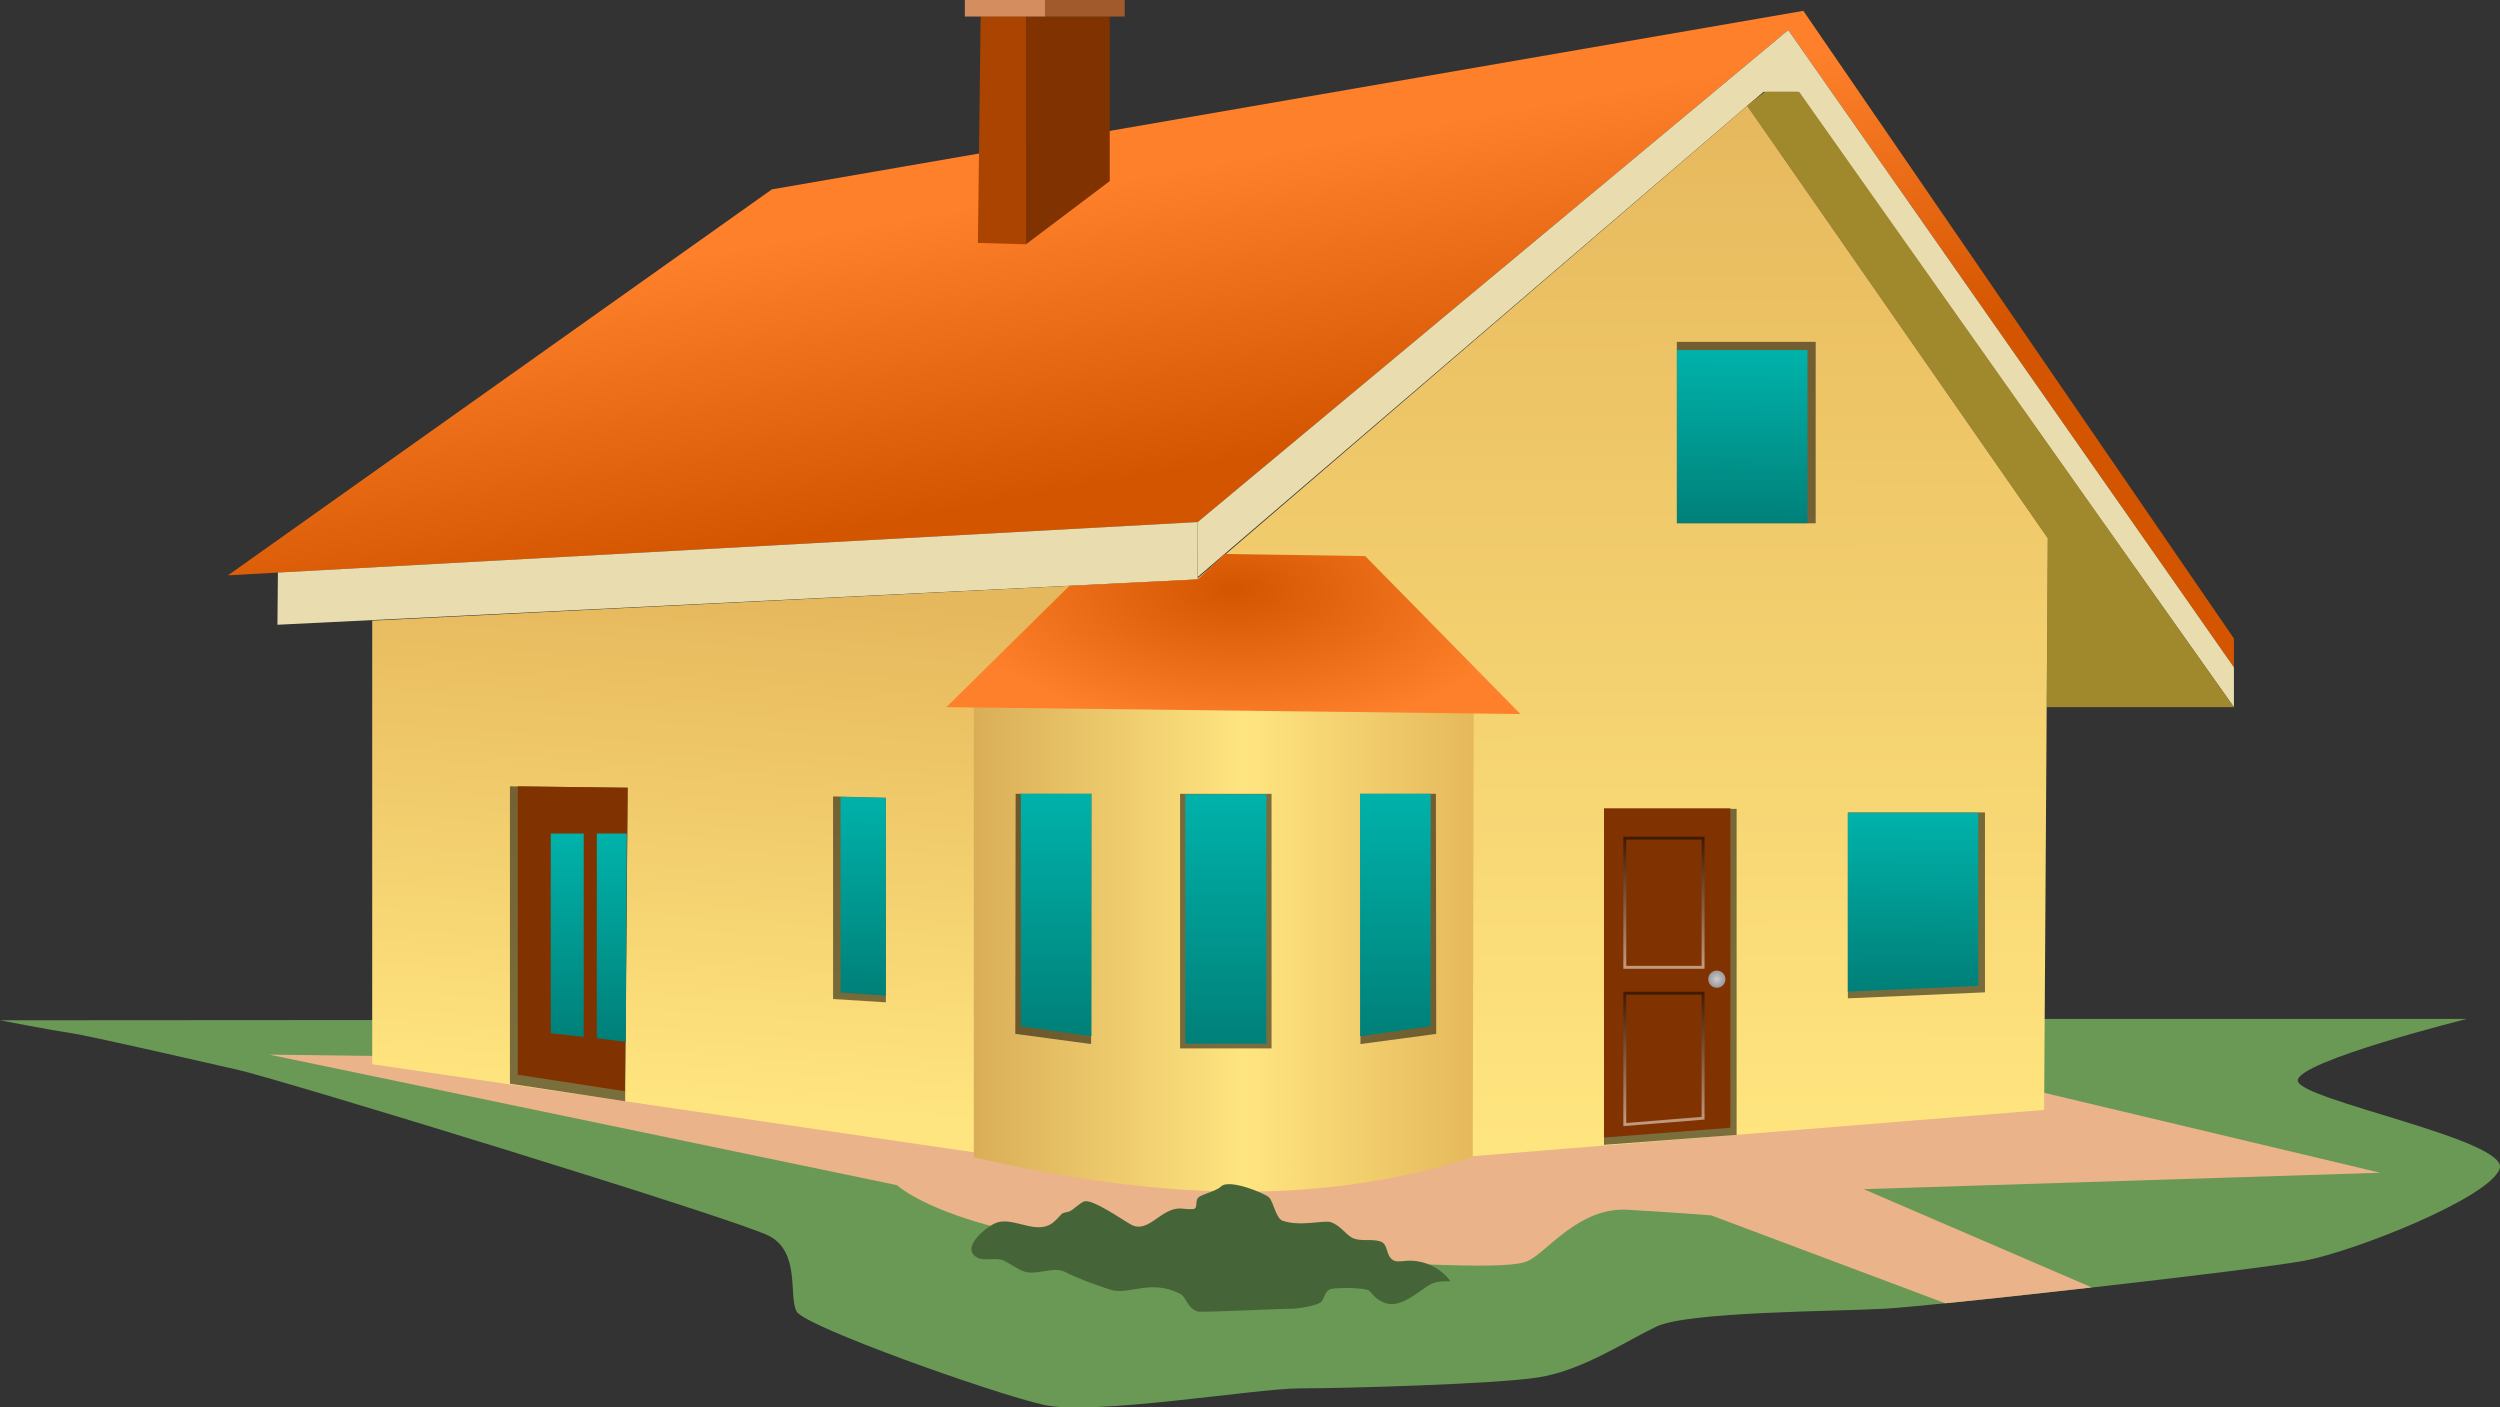 <?xml version="1.0" encoding="UTF-8" standalone="no"?>
<!-- Created with Inkscape (http://www.inkscape.org/) -->

<svg
   xmlns:dc="http://purl.org/dc/elements/1.1/"
   xmlns:cc="http://creativecommons.org/ns#"
   xmlns:rdf="http://www.w3.org/1999/02/22-rdf-syntax-ns#"
   xmlns:svg="http://www.w3.org/2000/svg"
   xmlns="http://www.w3.org/2000/svg"
   xmlns:xlink="http://www.w3.org/1999/xlink"
   xmlns:sodipodi="http://sodipodi.sourceforge.net/DTD/sodipodi-0.dtd"
   xmlns:inkscape="http://www.inkscape.org/namespaces/inkscape"
   id="svg2"
   version="1.1"
   inkscape:version="0.48.2 r9819"
   width="428.545"
   height="241.265"
   sodipodi:docname="Casa.svg">
  <rect width="100%" height="100%" fill="#333333" stroke="none"/>
  <defs
     id="defs6">
    <linearGradient
       id="linearGradient5057">
      <stop
         style="stop-color:#d9ad57;stop-opacity:1;"
         offset="0"
         id="stop5059" />
      <stop
         id="stop5065"
         offset="0.541"
         style="stop-color:#ffe580;stop-opacity:1;" />
      <stop
         style="stop-color:#e5b85b;stop-opacity:1;"
         offset="1"
         id="stop5061" />
    </linearGradient>
    <linearGradient
       id="linearGradient5047">
      <stop
         style="stop-color:#d45500;stop-opacity:1;"
         offset="0"
         id="stop5049" />
      <stop
         style="stop-color:#ff802b;stop-opacity:1;"
         offset="1"
         id="stop5051" />
    </linearGradient>
    <linearGradient
       id="linearGradient5003">
      <stop
         style="stop-color:#e6b85d;stop-opacity:1;"
         offset="0"
         id="stop5005" />
      <stop
         style="stop-color:#ffe57f;stop-opacity:1;"
         offset="1"
         id="stop5007" />
    </linearGradient>
    <linearGradient
       id="linearGradient4933">
      <stop
         style="stop-color:#ffffff;stop-opacity:0.5;"
         offset="0"
         id="stop4935" />
      <stop
         style="stop-color:#000000;stop-opacity:0.5;"
         offset="1"
         id="stop4937" />
    </linearGradient>
    <linearGradient
       id="linearGradient4925">
      <stop
         style="stop-color:#cccccc;stop-opacity:1;"
         offset="0"
         id="stop4927" />
      <stop
         style="stop-color:#999999;stop-opacity:1;"
         offset="1"
         id="stop4929" />
    </linearGradient>
    <linearGradient
       id="linearGradient4149">
      <stop
         style="stop-color:#008079;stop-opacity:1;"
         offset="0"
         id="stop4151" />
      <stop
         style="stop-color:#00b2aa;stop-opacity:1;"
         offset="1"
         id="stop4153" />
    </linearGradient>
    <linearGradient
       inkscape:collect="always"
       xlink:href="#linearGradient4149"
       id="linearGradient4155"
       x1="265.687"
       y1="237.334"
       x2="265.687"
       y2="196.84"
       gradientUnits="userSpaceOnUse" />
    <linearGradient
       inkscape:collect="always"
       xlink:href="#linearGradient4925"
       id="linearGradient4931"
       x1="265.687"
       y1="196.84"
       x2="265.687"
       y2="237.334"
       gradientUnits="userSpaceOnUse" />
    <linearGradient
       inkscape:collect="always"
       xlink:href="#linearGradient4933"
       id="linearGradient4939"
       x1="265.687"
       y1="242.043"
       x2="265.687"
       y2="192.131"
       gradientUnits="userSpaceOnUse" />
    <linearGradient
       inkscape:collect="always"
       xlink:href="#linearGradient4933"
       id="linearGradient4959"
       gradientUnits="userSpaceOnUse"
       x1="265.687"
       y1="242.043"
       x2="265.687"
       y2="192.131" />
    <linearGradient
       inkscape:collect="always"
       xlink:href="#linearGradient4149"
       id="linearGradient4961"
       gradientUnits="userSpaceOnUse"
       x1="265.687"
       y1="237.334"
       x2="265.687"
       y2="196.84" />
    <linearGradient
       inkscape:collect="always"
       xlink:href="#linearGradient4925"
       id="linearGradient4963"
       gradientUnits="userSpaceOnUse"
       x1="265.687"
       y1="196.84"
       x2="265.687"
       y2="237.334" />
    <linearGradient
       inkscape:collect="always"
       xlink:href="#linearGradient4933"
       id="linearGradient4971"
       gradientUnits="userSpaceOnUse"
       x1="265.687"
       y1="242.043"
       x2="265.687"
       y2="192.131" />
    <linearGradient
       inkscape:collect="always"
       xlink:href="#linearGradient4149"
       id="linearGradient4973"
       gradientUnits="userSpaceOnUse"
       x1="265.687"
       y1="237.334"
       x2="265.687"
       y2="196.84" />
    <linearGradient
       inkscape:collect="always"
       xlink:href="#linearGradient4925"
       id="linearGradient4975"
       gradientUnits="userSpaceOnUse"
       x1="265.687"
       y1="196.84"
       x2="265.687"
       y2="237.334" />
    <linearGradient
       inkscape:collect="always"
       xlink:href="#linearGradient4149"
       id="linearGradient4977"
       x1="353.649"
       y1="149.392"
       x2="353.987"
       y2="119.756"
       gradientUnits="userSpaceOnUse" />
    <linearGradient
       inkscape:collect="always"
       xlink:href="#linearGradient4933"
       id="linearGradient4979"
       x1="354.246"
       y1="151.878"
       x2="354.502"
       y2="116.485"
       gradientUnits="userSpaceOnUse" />
    <linearGradient
       inkscape:collect="always"
       xlink:href="#linearGradient4925"
       id="linearGradient4981"
       x1="353.987"
       y1="119.756"
       x2="353.649"
       y2="149.392"
       gradientUnits="userSpaceOnUse" />
    <linearGradient
       inkscape:collect="always"
       xlink:href="#linearGradient4933"
       id="linearGradient4993"
       gradientUnits="userSpaceOnUse"
       x1="354.246"
       y1="151.878"
       x2="354.502"
       y2="116.485" />
    <linearGradient
       inkscape:collect="always"
       xlink:href="#linearGradient4149"
       id="linearGradient4995"
       gradientUnits="userSpaceOnUse"
       x1="353.649"
       y1="149.392"
       x2="353.987"
       y2="119.756" />
    <linearGradient
       inkscape:collect="always"
       xlink:href="#linearGradient4925"
       id="linearGradient4997"
       gradientUnits="userSpaceOnUse"
       x1="353.987"
       y1="119.756"
       x2="353.649"
       y2="149.392" />
    <linearGradient
       inkscape:collect="always"
       xlink:href="#linearGradient5003"
       id="linearGradient5009"
       x1="355.7"
       y1="77.258"
       x2="355.963"
       y2="255.04"
       gradientUnits="userSpaceOnUse" />
    <linearGradient
       inkscape:collect="always"
       xlink:href="#linearGradient5003"
       id="linearGradient5011"
       x1="181.964"
       y1="161.331"
       x2="175.694"
       y2="248.84"
       gradientUnits="userSpaceOnUse" />
    <linearGradient
       inkscape:collect="always"
       xlink:href="#linearGradient4149"
       id="linearGradient5022"
       gradientUnits="userSpaceOnUse"
       x1="265.687"
       y1="237.334"
       x2="265.687"
       y2="196.84"
       gradientTransform="translate(-25.1,0)" />
    <linearGradient
       inkscape:collect="always"
       xlink:href="#linearGradient4925"
       id="linearGradient5024"
       gradientUnits="userSpaceOnUse"
       x1="265.687"
       y1="196.84"
       x2="265.687"
       y2="237.334"
       gradientTransform="translate(-25.1,0)" />
    <linearGradient
       inkscape:collect="always"
       xlink:href="#linearGradient4933"
       id="linearGradient5027"
       gradientUnits="userSpaceOnUse"
       x1="265.687"
       y1="242.043"
       x2="265.687"
       y2="192.131"
       gradientTransform="translate(-25.1,0)" />
    <linearGradient
       inkscape:collect="always"
       xlink:href="#linearGradient4149"
       id="linearGradient5030"
       gradientUnits="userSpaceOnUse"
       x1="265.687"
       y1="237.334"
       x2="265.687"
       y2="196.84"
       gradientTransform="matrix(1,0,0,1.056,0,-12.233)" />
    <linearGradient
       inkscape:collect="always"
       xlink:href="#linearGradient4933"
       id="linearGradient5035"
       gradientUnits="userSpaceOnUse"
       x1="265.687"
       y1="242.043"
       x2="265.687"
       y2="192.131" />
    <linearGradient
       inkscape:collect="always"
       xlink:href="#linearGradient4149"
       id="linearGradient5038"
       gradientUnits="userSpaceOnUse"
       x1="265.687"
       y1="237.334"
       x2="265.687"
       y2="196.84"
       gradientTransform="matrix(-1,0,0,1,559.802,0)" />
    <linearGradient
       inkscape:collect="always"
       xlink:href="#linearGradient4925"
       id="linearGradient5040"
       gradientUnits="userSpaceOnUse"
       x1="265.687"
       y1="196.84"
       x2="265.687"
       y2="237.334"
       gradientTransform="matrix(-1,0,0,1,559.802,0)" />
    <linearGradient
       inkscape:collect="always"
       xlink:href="#linearGradient4933"
       id="linearGradient5043"
       gradientUnits="userSpaceOnUse"
       x1="265.687"
       y1="242.043"
       x2="265.687"
       y2="192.131"
       gradientTransform="matrix(-1,0,0,1,559.802,0)" />
    <linearGradient
       inkscape:collect="always"
       xlink:href="#linearGradient5047"
       id="linearGradient5053"
       x1="179.603"
       y1="153.972"
       x2="170.638"
       y2="103.931"
       gradientUnits="userSpaceOnUse" />
    <radialGradient
       inkscape:collect="always"
       xlink:href="#linearGradient5047"
       id="radialGradient5055"
       cx="266.982"
       cy="140.949"
       fx="266.982"
       fy="140.949"
       r="49.706"
       gradientTransform="matrix(1,0.029,-0.014,0.492,2.11,83.308)"
       gradientUnits="userSpaceOnUse" />
    <linearGradient
       inkscape:collect="always"
       xlink:href="#linearGradient5057"
       id="linearGradient5063"
       x1="221.985"
       y1="222.119"
       x2="308.683"
       y2="222.119"
       gradientUnits="userSpaceOnUse" />
    <linearGradient
       inkscape:collect="always"
       xlink:href="#linearGradient4149"
       id="linearGradient5070"
       gradientUnits="userSpaceOnUse"
       x1="353.649"
       y1="149.392"
       x2="353.987"
       y2="119.756"
       gradientTransform="translate(29.278,79.321)" />
    <linearGradient
       inkscape:collect="always"
       xlink:href="#linearGradient4925"
       id="linearGradient5072"
       gradientUnits="userSpaceOnUse"
       x1="353.987"
       y1="119.756"
       x2="353.649"
       y2="149.392"
       gradientTransform="translate(29.278,79.321)" />
    <linearGradient
       inkscape:collect="always"
       xlink:href="#linearGradient4933"
       id="linearGradient5075"
       gradientUnits="userSpaceOnUse"
       x1="354.246"
       y1="151.878"
       x2="354.502"
       y2="116.485"
       gradientTransform="translate(29.278,79.321)" />
    <linearGradient
       inkscape:collect="always"
       xlink:href="#linearGradient4149"
       id="linearGradient5078"
       gradientUnits="userSpaceOnUse"
       x1="353.649"
       y1="149.392"
       x2="353.987"
       y2="119.756" />
    <linearGradient
       inkscape:collect="always"
       xlink:href="#linearGradient4925"
       id="linearGradient5080"
       gradientUnits="userSpaceOnUse"
       x1="353.987"
       y1="119.756"
       x2="353.649"
       y2="149.392" />
    <linearGradient
       inkscape:collect="always"
       xlink:href="#linearGradient4933"
       id="linearGradient5083"
       gradientUnits="userSpaceOnUse"
       x1="354.246"
       y1="151.878"
       x2="354.502"
       y2="116.485" />
    <linearGradient
       inkscape:collect="always"
       xlink:href="#linearGradient4149"
       id="linearGradient5087"
       x1="152.633"
       y1="237.263"
       x2="152.368"
       y2="202.881"
       gradientUnits="userSpaceOnUse" />
    <linearGradient
       inkscape:collect="always"
       xlink:href="#linearGradient4149"
       id="linearGradient5089"
       x1="160.727"
       y1="237.49"
       x2="160.743"
       y2="202.713"
       gradientUnits="userSpaceOnUse" />
    <linearGradient
       inkscape:collect="always"
       xlink:href="#linearGradient4149"
       id="linearGradient5091"
       x1="203.381"
       y1="229.823"
       x2="203.684"
       y2="195.768"
       gradientUnits="userSpaceOnUse" />
    <linearGradient
       inkscape:collect="always"
       xlink:href="#linearGradient4149"
       id="linearGradient5102"
       gradientUnits="userSpaceOnUse"
       x1="265.687"
       y1="237.334"
       x2="265.687"
       y2="196.84"
       gradientTransform="translate(26.938,0)" />
    <linearGradient
       inkscape:collect="always"
       xlink:href="#linearGradient4149"
       id="linearGradient5106"
       gradientUnits="userSpaceOnUse"
       gradientTransform="translate(-26.393,-0.816)"
       x1="265.687"
       y1="237.334"
       x2="265.687"
       y2="196.84" />
    <linearGradient
       inkscape:collect="always"
       xlink:href="#linearGradient4149"
       id="linearGradient5111"
       gradientUnits="userSpaceOnUse"
       gradientTransform="matrix(-1,0,0,1.019,559.074,-4.799)"
       x1="265.687"
       y1="237.334"
       x2="265.687"
       y2="196.84" />
    <linearGradient
       inkscape:collect="always"
       xlink:href="#linearGradient4149"
       id="linearGradient5113"
       gradientUnits="userSpaceOnUse"
       gradientTransform="matrix(1,0,0,1.026,-26.393,-6.556)"
       x1="265.687"
       y1="237.334"
       x2="265.687"
       y2="196.84" />
    <linearGradient
       inkscape:collect="always"
       xlink:href="#linearGradient4149"
       id="linearGradient5123"
       gradientUnits="userSpaceOnUse"
       gradientTransform="matrix(-1,0,0,1.026,581.018,-8.997)"
       x1="265.687"
       y1="237.334"
       x2="265.687"
       y2="196.84" />
    <linearGradient
       inkscape:collect="always"
       xlink:href="#linearGradient4149"
       id="linearGradient5129"
       gradientUnits="userSpaceOnUse"
       gradientTransform="matrix(-1,0,0,1.026,581.018,-8.997)"
       x1="265.687"
       y1="237.334"
       x2="265.687"
       y2="196.84" />
    <linearGradient
       inkscape:collect="always"
       xlink:href="#linearGradient4149"
       id="linearGradient5139"
       gradientUnits="userSpaceOnUse"
       gradientTransform="matrix(1,0,0,1.026,-26.393,-6.556)"
       x1="265.687"
       y1="237.334"
       x2="265.687"
       y2="196.84" />
    <linearGradient
       inkscape:collect="always"
       xlink:href="#linearGradient4933"
       id="linearGradient5147"
       x1="340.837"
       y1="251.639"
       x2="340.655"
       y2="229.333"
       gradientUnits="userSpaceOnUse" />
    <linearGradient
       inkscape:collect="always"
       xlink:href="#linearGradient4933"
       id="linearGradient5149"
       x1="340.747"
       y1="224.96"
       x2="340.834"
       y2="203.013"
       gradientUnits="userSpaceOnUse" />
    <radialGradient
       inkscape:collect="always"
       xlink:href="#linearGradient4925"
       id="radialGradient5157"
       cx="319.493"
       cy="222.385"
       fx="319.493"
       fy="222.385"
       r="1.478"
       gradientUnits="userSpaceOnUse" />
    <linearGradient
       inkscape:collect="always"
       xlink:href="#linearGradient5047"
       id="linearGradient5204"
       gradientUnits="userSpaceOnUse"
       x1="179.603"
       y1="153.972"
       x2="170.638"
       y2="103.931" />
    <linearGradient
       inkscape:collect="always"
       xlink:href="#linearGradient5003"
       id="linearGradient5206"
       gradientUnits="userSpaceOnUse"
       x1="355.7"
       y1="77.258"
       x2="355.963"
       y2="255.04" />
    <linearGradient
       inkscape:collect="always"
       xlink:href="#linearGradient5003"
       id="linearGradient5208"
       gradientUnits="userSpaceOnUse"
       x1="181.964"
       y1="161.331"
       x2="175.694"
       y2="248.84" />
    <linearGradient
       inkscape:collect="always"
       xlink:href="#linearGradient5057"
       id="linearGradient5210"
       gradientUnits="userSpaceOnUse"
       x1="221.985"
       y1="222.119"
       x2="308.683"
       y2="222.119" />
    <linearGradient
       inkscape:collect="always"
       xlink:href="#linearGradient4149"
       id="linearGradient5212"
       gradientUnits="userSpaceOnUse"
       gradientTransform="matrix(1,0,0,1.056,0,-12.233)"
       x1="265.687"
       y1="237.334"
       x2="265.687"
       y2="196.84" />
    <linearGradient
       inkscape:collect="always"
       xlink:href="#linearGradient4149"
       id="linearGradient5214"
       gradientUnits="userSpaceOnUse"
       x1="203.381"
       y1="229.823"
       x2="203.684"
       y2="195.768" />
    <linearGradient
       inkscape:collect="always"
       xlink:href="#linearGradient4149"
       id="linearGradient5216"
       gradientUnits="userSpaceOnUse"
       x1="152.633"
       y1="237.263"
       x2="152.368"
       y2="202.881" />
    <linearGradient
       inkscape:collect="always"
       xlink:href="#linearGradient4933"
       id="linearGradient5218"
       gradientUnits="userSpaceOnUse"
       x1="340.837"
       y1="251.639"
       x2="340.655"
       y2="229.333" />
    <linearGradient
       inkscape:collect="always"
       xlink:href="#linearGradient4933"
       id="linearGradient5220"
       gradientUnits="userSpaceOnUse"
       x1="340.747"
       y1="224.96"
       x2="340.834"
       y2="203.013" />
    <linearGradient
       inkscape:collect="always"
       xlink:href="#linearGradient4149"
       id="linearGradient5222"
       gradientUnits="userSpaceOnUse"
       x1="353.649"
       y1="149.392"
       x2="353.987"
       y2="119.756" />
    <linearGradient
       inkscape:collect="always"
       xlink:href="#linearGradient4149"
       id="linearGradient5224"
       gradientUnits="userSpaceOnUse"
       gradientTransform="translate(29.278,79.321)"
       x1="353.649"
       y1="149.392"
       x2="353.987"
       y2="119.756" />
    <linearGradient
       inkscape:collect="always"
       xlink:href="#linearGradient4149"
       id="linearGradient5226"
       gradientUnits="userSpaceOnUse"
       x1="160.727"
       y1="237.49"
       x2="160.743"
       y2="202.713" />
    <linearGradient
       inkscape:collect="always"
       xlink:href="#linearGradient4149"
       id="linearGradient5228"
       gradientUnits="userSpaceOnUse"
       gradientTransform="matrix(1,0,0,1.026,-26.393,-6.556)"
       x1="265.687"
       y1="237.334"
       x2="265.687"
       y2="196.84" />
    <linearGradient
       inkscape:collect="always"
       xlink:href="#linearGradient4149"
       id="linearGradient5230"
       gradientUnits="userSpaceOnUse"
       gradientTransform="matrix(-1,0,0,1.026,581.018,-8.997)"
       x1="265.687"
       y1="237.334"
       x2="265.687"
       y2="196.84" />
    <radialGradient
       inkscape:collect="always"
       xlink:href="#linearGradient4925"
       id="radialGradient5232"
       gradientUnits="userSpaceOnUse"
       cx="319.493"
       cy="222.385"
       fx="319.493"
       fy="222.385"
       r="1.478" />
    <radialGradient
       inkscape:collect="always"
       xlink:href="#linearGradient5047"
       id="radialGradient5234"
       gradientUnits="userSpaceOnUse"
       gradientTransform="matrix(1,0.029,-0.014,0.492,2.11,83.308)"
       cx="266.982"
       cy="140.949"
       fx="266.982"
       fy="140.949"
       r="49.706" />
  </defs>
  <sodipodi:namedview
     pagecolor="#ffffff"
     bordercolor="#666666"
     borderopacity="1"
     objecttolerance="10"
     gridtolerance="10"
     guidetolerance="10"
     inkscape:pageopacity="0"
     inkscape:pageshadow="2"
     inkscape:window-width="1920"
     inkscape:window-height="1018"
     id="namedview4"
     showgrid="false"
     inkscape:zoom="1.6221326"
     inkscape:cx="185.23312"
     inkscape:cy="145.50355"
     inkscape:window-x="-8"
     inkscape:window-y="-8"
     inkscape:window-maximized="1"
     inkscape:current-layer="svg2"
     inkscape:snap-bbox="true"
     inkscape:bbox-paths="true"
     inkscape:bbox-nodes="true"
     inkscape:snap-bbox-edge-midpoints="true"
     inkscape:snap-bbox-midpoints="true"
     inkscape:object-paths="true"
     inkscape:snap-intersection-paths="true"
     inkscape:object-nodes="true"
     inkscape:snap-smooth-nodes="true"
     inkscape:snap-object-midpoints="true"
     inkscape:snap-center="true"
     inkscape:snap-midpoints="true"
     inkscape:snap-global="false"
     fit-margin-top="0"
     fit-margin-left="0"
     fit-margin-right="0"
     fit-margin-bottom="0" />
  <g
     id="g5163"
     transform="translate(-55.562,-59.374)">
    <path
       inkscape:connector-curvature="0"
       id="path3029"
       d="m 405.182,234.038 73.22,0 c 0,0 -29.194,7.298 -28.958,10.595 0.235,3.296 36.257,10.124 34.609,15.068 -1.648,4.944 -24.721,14.126 -33.432,15.774 -8.711,1.648 -63.567,7.769 -72.043,8.24 -8.476,0.471 -33.667,0.471 -39.082,3.061 -5.415,2.59 -12.713,7.534 -20.247,8.711 -7.534,1.177 -33.667,1.883 -40.966,1.883 -7.298,0 -35.315,4.709 -43.791,2.825 -8.476,-1.883 -40.966,-13.42 -42.378,-16.01 -1.413,-2.59 0.706,-10.124 -4.709,-12.949 -5.415,-2.825 -83.814,-26.839 -91.113,-28.488 -7.298,-1.648 -25.662,-5.886 -28.958,-6.357 -3.296,-0.471 -11.772,-2.119 -11.772,-2.119 z"
       style="fill:#6a9955;fill-opacity:1;stroke:none" />
    <path
       id="path4145"
       d="m 101.719,240.156 107.594,22.375 c 0,0 10.349,9.898 50.844,11.781 40.495,1.883 54.141,2.804 57.438,1.156 3.296,-1.648 8.729,-9.19 16.969,-8.719 8.24,0.471 14.344,0.969 14.344,0.969 l 40.125,15.062 c 6.882,-0.688 15.806,-1.669 25.094,-2.719 l -39.094,-16.844 88.531,-2.812 -69.219,-16.469 -292.625,-3.781 z"
       style="fill:#eab38a;fill-opacity:1;stroke:none"
       inkscape:connector-curvature="0" />
    <path
       sodipodi:nodetypes="cccccccc"
       inkscape:connector-curvature="0"
       id="path2987"
       d="M 438.496,173.767 362.097,64.526 260.871,148.863 94.644,157.993 187.876,91.836 364.687,61.23 438.496,168.823 z"
       style="fill:url(#linearGradient5204);stroke:none" />
    <path
       sodipodi:nodetypes="ccccc"
       inkscape:connector-curvature="0"
       id="path2989"
       d="m 223.191,101.018 8.24,0.235 0,-39.082 -7.769,0 z"
       style="fill:#aa4400;stroke:none" />
    <path
       inkscape:connector-curvature="0"
       id="path2991"
       d="m 231.432,101.253 14.361,-10.83 0,-28.252 -14.361,0 z"
       style="fill:#803300;stroke:none" />
    <path
       sodipodi:nodetypes="cccccccc"
       inkscape:connector-curvature="0"
       id="path2993"
       d="m 438.496,180.595 0,-6.828 -76.398,-109.241 -101.226,84.337 0,9.417 96.988,-83.16 5.886,0 z"
       style="fill:#e9ddaf;stroke:none" />
    <path
       sodipodi:nodetypes="ccccccc"
       inkscape:connector-curvature="0"
       id="path2995"
       d="m 406.41,180.587 32.085,0.008 -74.515,-105.474 -5.886,0 -3.061,2.354 51.553,74.162 z"
       style="fill:#a0892c;stroke:none" />
    <path
       sodipodi:nodetypes="ccccc"
       inkscape:connector-curvature="0"
       id="path2997"
       d="m 260.861,158.699 -157.741,7.769 0.082,-8.946 157.669,-8.66 z"
       style="fill:#e9ddaf;stroke:none" />
    <path
       sodipodi:nodetypes="cccccc"
       inkscape:connector-curvature="0"
       id="path2999"
       d="m 405.959,249.633 0.629,-97.996 -51.52,-74.116 -94.206,80.977 0.588,102.839 z"
       style="fill:url(#linearGradient5206);fill-opacity:1;stroke:none" />
    <path
       style="fill:#000000;fill-opacity:0.518;stroke:none"
       d="m 330.516,198.029 22.735,0 0,55.879 -22.735,1.714 z"
       id="path5145"
       inkscape:connector-curvature="0"
       sodipodi:nodetypes="ccccc" />
    <path
       sodipodi:nodetypes="ccccc"
       inkscape:connector-curvature="0"
       id="path3001"
       d="m 260.861,158.699 -141.496,7.063 0,76.045 141.554,20.718 z"
       style="fill:url(#linearGradient5208);stroke:none" />
    <path
       sodipodi:nodetypes="ccccc"
       style="fill:#000000;fill-opacity:0.518;stroke:none"
       d="m 162.726,248.154 -19.752,-3.007 0,-50.98 20.182,0.235 z"
       id="path5098"
       inkscape:connector-curvature="0" />
    <path
       sodipodi:nodetypes="ccccc"
       inkscape:connector-curvature="0"
       id="path3005"
       d="m 308.019,257.74 0.164,-76.439 -85.698,-0.706 0,77.145 c 28.696,6.635 57.273,9.019 85.534,0 z"
       style="fill:url(#linearGradient5210);fill-opacity:1;stroke:none" />
    <g
       id="g5135">
      <rect
         y="195.451"
         x="257.847"
         height="43.638"
         width="15.681"
         id="rect5117"
         style="fill:#000000;fill-opacity:0.518;stroke:none" />
      <rect
         style="fill:url(#linearGradient5212);fill-opacity:1;stroke:none"
         id="rect3007"
         width="13.891"
         height="42.742"
         x="258.742"
         y="195.532" />
    </g>
    <path
       sodipodi:nodetypes="ccccc"
       inkscape:connector-curvature="0"
       id="rect5095"
       d="m 198.366,195.897 9.051,0.237 0,35.057 -9.051,-0.565 z"
       style="fill:#000000;fill-opacity:0.518;stroke:none" />
    <path
       sodipodi:nodetypes="ccccc"
       inkscape:connector-curvature="0"
       id="rect3011"
       d="m 199.648,195.963 7.769,0.171 0,33.902 -7.769,-0.529 z"
       style="fill:url(#linearGradient5214);stroke:none" />
    <path
       inkscape:connector-curvature="0"
       id="path3013"
       d="m 162.685,246.433 -18.364,-2.825 0,-49.441 18.835,0.235 z"
       style="fill:#803300;stroke:none" />
    <path
       sodipodi:nodetypes="ccccc"
       inkscape:connector-curvature="0"
       id="rect3015"
       d="m 149.971,202.255 5.65,0 0,34.844 -5.65,-0.594 z"
       style="fill:url(#linearGradient5216);stroke:none" />
    <path
       sodipodi:nodetypes="ccccc"
       inkscape:connector-curvature="0"
       id="rect3017"
       d="m 330.516,197.94 21.66,0 0,54.749 -21.66,1.68 z"
       style="fill:#803300;fill-opacity:1;stroke:none" />
    <path
       sodipodi:nodetypes="ccccc"
       inkscape:connector-curvature="0"
       id="rect3019"
       d="m 334.081,229.634 13.42,0 0,21.424 -13.42,1.087 z"
       style="fill:none;stroke:url(#linearGradient5218);stroke-width:0.5;stroke-linecap:square;stroke-miterlimit:4;stroke-opacity:1;stroke-dasharray:none" />
    <rect
       style="fill:none;stroke:url(#linearGradient5220);stroke-width:0.5;stroke-linecap:square;stroke-miterlimit:4;stroke-opacity:1;stroke-dasharray:none"
       id="rect3021"
       width="13.42"
       height="22.141"
       x="334.081"
       y="203.05" />
    <path
       inkscape:connector-curvature="0"
       style="fill:#000000;fill-opacity:0.518;stroke:none"
       d="m 342.998,117.976 23.804,0 0,31.102 -23.804,0 z"
       id="path5141" />
    <path
       id="rect3025"
       d="m 343.027,119.382 22.366,0 0,29.665 -22.366,0 z"
       style="fill:url(#linearGradient5222);stroke:none"
       inkscape:connector-curvature="0" />
    <path
       inkscape:connector-curvature="0"
       id="path4147"
       d="m 304.181,279.006 c -1.152,-0.011 -2.349,-0.003 -3.296,0.471 -1.726,0.863 -5.033,4.208 -7.769,3.296 -1.662,-0.554 -2.251,-1.545 -2.825,-2.119 -0.596,-0.596 -6.057,-0.621 -6.828,-0.235 -0.82,0.41 -0.928,1.634 -1.413,2.119 -0.642,0.642 -3.932,1.177 -5.18,1.177 -2.353,0 -15.368,0.685 -16.01,0.471 -1.875,-0.625 -1.874,-2.468 -3.061,-3.061 -5.185,-2.592 -8.698,0.397 -12.007,-0.706 -2.714,-0.905 -5.156,-1.754 -7.769,-3.061 -1.829,-0.915 -4.865,0.654 -6.828,0 -1.197,-0.399 -2.423,-1.329 -3.532,-1.883 -1.224,-0.612 -3.349,0.091 -4.473,-0.471 -3.066,-1.533 0.993,-4.97 2.825,-5.886 2.776,-1.388 6.541,1.674 9.417,0.235 0.933,-0.467 1.414,-1.178 2.119,-1.883 0.264,-0.264 1.107,-0.318 1.413,-0.471 0.638,-0.319 1.507,-1.224 2.354,-1.648 1.354,-0.677 6.964,3.364 8.24,4.002 2.861,1.431 4.965,-2.825 8.24,-2.825 0.402,0 2.32,0.27 2.59,0 0.548,-0.548 -0.129,-1.584 0.942,-2.119 1.025,-0.513 2.865,-0.981 3.532,-1.648 1.372,-1.372 7.5,1.143 8.24,1.883 0.786,0.786 1.156,3.603 2.354,4.002 3.098,1.033 7.025,-0.17 8.24,0.235 1.79,0.597 2.696,2.39 4.002,2.825 1.381,0.46 3.094,0.011 4.473,0.471 1.508,0.503 0.775,2.506 2.354,3.296 0.548,0.274 2.015,0 2.59,0 4.382,0 6.716,2.953 7.063,3.532 z"
       style="fill:#456538;fill-opacity:1;stroke:none" />
    <path
       style="fill:#000000;fill-opacity:0.518;stroke:none"
       d="m 372.323,198.639 23.499,0 0,30.839 -23.499,1.027 z"
       id="path5143"
       inkscape:connector-curvature="0"
       sodipodi:nodetypes="ccccc" />
    <path
       sodipodi:nodetypes="ccccc"
       inkscape:connector-curvature="0"
       id="rect4991"
       d="m 372.305,198.703 22.366,0 0,29.665 -22.366,0.988 z"
       style="fill:url(#linearGradient5224);stroke:none" />
    <path
       style="fill:url(#linearGradient5226);stroke:none"
       d="m 157.868,202.255 5.141,0 -0.17,35.693 -4.971,-0.594 z"
       id="path5001"
       inkscape:connector-curvature="0"
       sodipodi:nodetypes="ccccc" />
    <g
       transform="translate(-1.792,0.068)"
       id="g5131">
      <path
         sodipodi:nodetypes="ccccc"
         inkscape:connector-curvature="0"
         id="path5115"
         d="m 231.453,195.382 12.988,0 -0.056,42.892 -12.988,-1.741 z"
         style="fill:#000000;fill-opacity:0.518;stroke:none" />
      <path
         style="fill:url(#linearGradient5228);fill-opacity:1;stroke:none"
         d="m 232.349,195.382 12.093,0 0,41.544 -12.093,-1.691 z"
         id="rect5104"
         inkscape:connector-curvature="0"
         sodipodi:nodetypes="ccccc" />
    </g>
    <g
       transform="translate(-21.471,2.51)"
       id="g5125">
      <path
         style="fill:#000000;fill-opacity:0.518;stroke:none"
         d="m 323.171,192.941 -12.988,0 0.056,42.892 12.988,-1.741 z"
         id="path5119"
         inkscape:connector-curvature="0"
         sodipodi:nodetypes="ccccc" />
      <path
         sodipodi:nodetypes="ccccc"
         inkscape:connector-curvature="0"
         id="path5121"
         d="m 322.276,192.941 -12.093,0 0,41.544 12.093,-1.691 z"
         style="fill:url(#linearGradient5230);fill-opacity:1;stroke:none" />
    </g>
    <path
       transform="translate(30.368,4.837)"
       d="m 320.971,222.385 c 0,0.816 -0.662,1.478 -1.478,1.478 -0.816,0 -1.478,-0.662 -1.478,-1.478 0,-0.816 0.662,-1.478 1.478,-1.478 0.816,0 1.478,0.662 1.478,1.478 z"
       sodipodi:ry="1.4780976"
       sodipodi:rx="1.4780976"
       sodipodi:cy="222.38499"
       sodipodi:cx="319.49304"
       id="path5151"
       style="fill:url(#radialGradient5232);fill-opacity:1;stroke:none"
       sodipodi:type="arc" />
    <path
       sodipodi:nodetypes="ccccccc"
       inkscape:connector-curvature="0"
       id="path3003"
       d="m 316.188,181.772 -26.604,-27.075 -24.113,-0.36 -4.61,4.363 -21.984,1.097 -21.101,20.798 z"
       style="fill:url(#radialGradient5234);stroke:none" />
    <path
       sodipodi:nodetypes="ccccc"
       inkscape:connector-curvature="0"
       id="path5159"
       d="m 220.953,62.208 13.786,0 0,-2.833 -13.786,0 z"
       style="fill:#d38d5f;stroke:none" />
    <path
       style="fill:#a05a2c;stroke:none"
       d="m 234.684,62.208 13.677,0 0,-2.833 -13.677,0 z"
       id="path5161"
       inkscape:connector-curvature="0"
       sodipodi:nodetypes="ccccc" />
  </g>
</svg>
